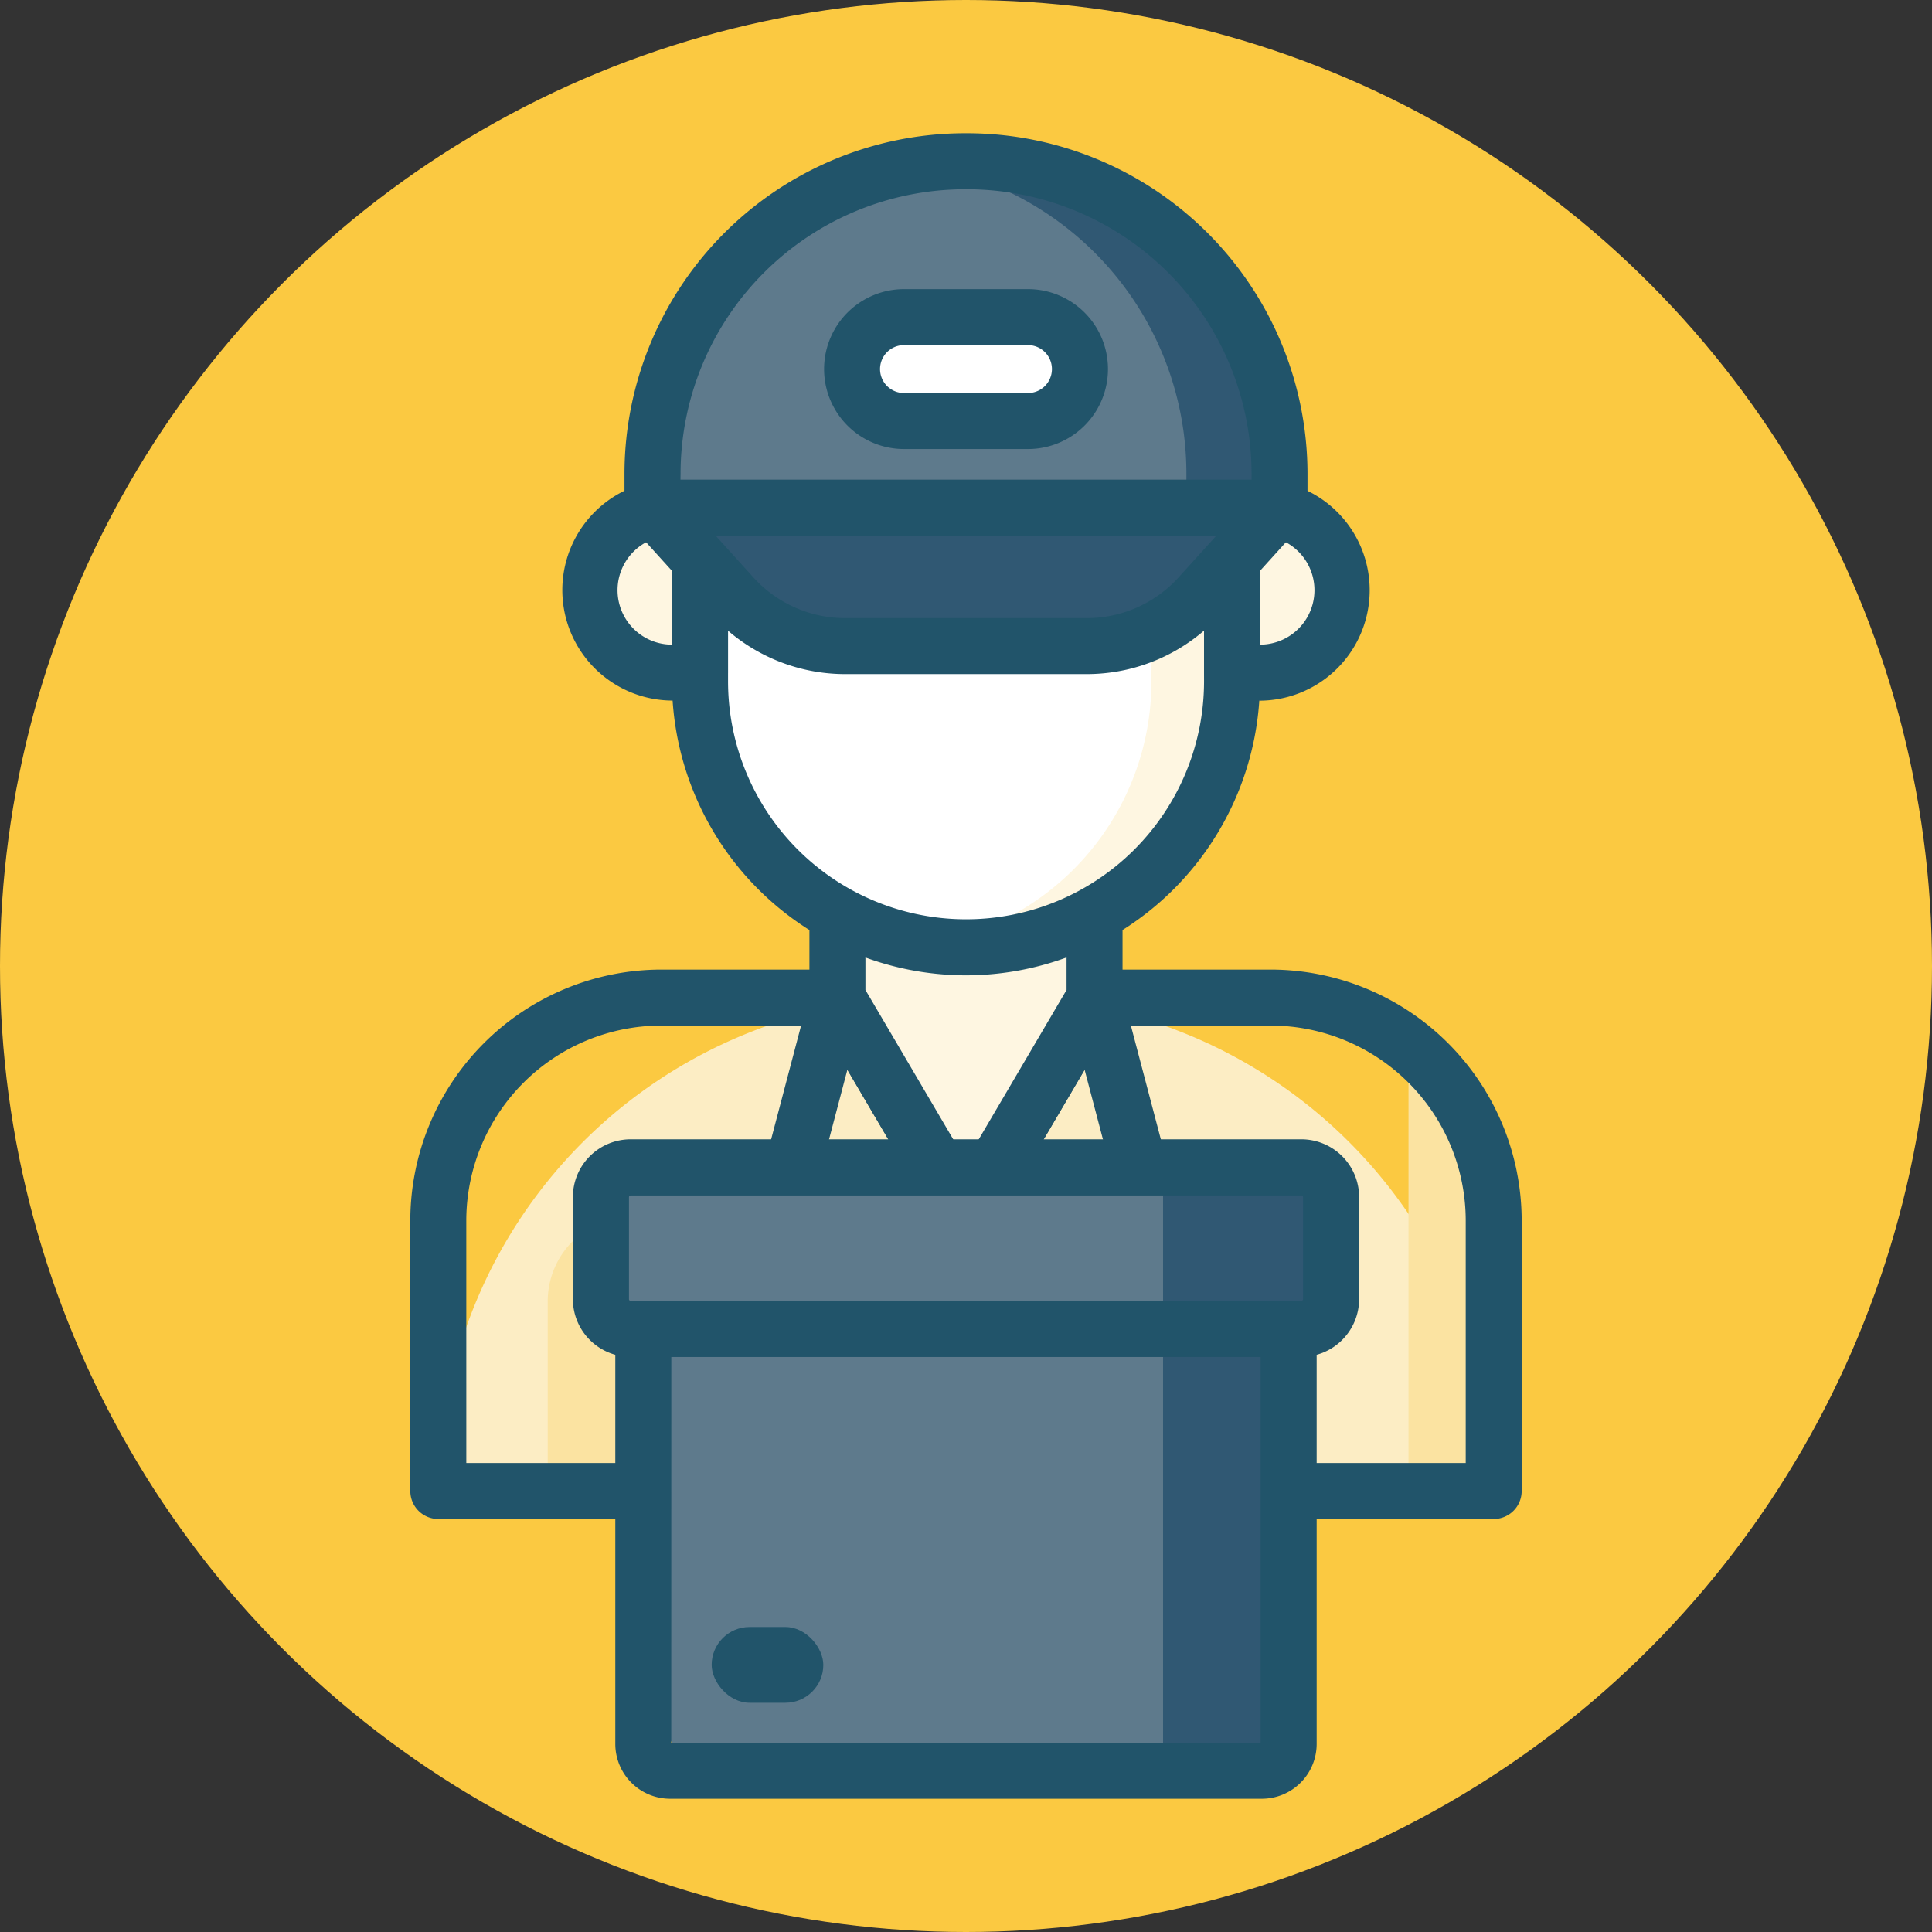 <svg id="icon-17" xmlns="http://www.w3.org/2000/svg" width="113.668" height="113.668" viewBox="0 0 113.668 113.668">
  <rect x="0" y="0" width="113.668" height="113.668" fill="#333333" stroke="none"/>
  <g id="Grupo_6309" data-name="Grupo 6309" transform="translate(0)">
    <g id="Grupo_6308" data-name="Grupo 6308">
      <g id="Grupo_6307" data-name="Grupo 6307">
        <circle id="Elipse_306" data-name="Elipse 306" cx="56.834" cy="56.834" r="56.834" fill="#fbc941"/>
      </g>
    </g>
  </g>
  <g id="Grupo_6371" data-name="Grupo 6371" transform="translate(24.14 7.84)">
    <g id="Grupo_6354" data-name="Grupo 6354">
      <g id="Grupo_6311" data-name="Grupo 6311" transform="translate(1.647 50.851)">
        <g id="Grupo_6310" data-name="Grupo 6310">
          <path id="Rectángulo_401" data-name="Rectángulo 401" d="M29.031,0h4.03A29.031,29.031,0,0,1,62.093,29.031v0a0,0,0,0,1,0,0H0a0,0,0,0,1,0,0v0A29.031,29.031,0,0,1,29.031,0Z" fill="#fcedc4"/>
        </g>
      </g>
      <g id="Grupo_6313" data-name="Grupo 6313" transform="translate(58.729 53.661)">
        <g id="Grupo_6312" data-name="Grupo 6312">
          <path id="Trazado_1646" data-name="Trazado 1646" d="M620.435,1229.48V1255.7h5.011V1239.79A13.093,13.093,0,0,0,620.435,1229.48Z" transform="translate(-620.435 -1229.48)" fill="#fbe3a1"/>
        </g>
      </g>
      <g id="Grupo_6315" data-name="Grupo 6315" transform="translate(8.084 63.72)">
        <g id="Grupo_6314" data-name="Grupo 6314">
          <path id="Trazado_1647" data-name="Trazado 1647" d="M435.979,1282.277h5.011v-16.163h0a5.011,5.011,0,0,0-5.011,5.011Z" transform="translate(-435.979 -1266.114)" fill="#fbe3a1"/>
        </g>
      </g>
      <g id="Grupo_6317" data-name="Grupo 6317" transform="translate(0 49.204)">
        <g id="Grupo_6316" data-name="Grupo 6316">
          <path id="Trazado_1648" data-name="Trazado 1648" d="M470.274,1245.571H408.181a1.647,1.647,0,0,1-1.647-1.647v-15.911a14.784,14.784,0,0,1,14.767-14.767h35.853a14.784,14.784,0,0,1,14.767,14.767v15.911A1.647,1.647,0,0,1,470.274,1245.571Zm-60.445-3.295h58.8v-14.264a11.486,11.486,0,0,0-11.472-11.473H421.3a11.485,11.485,0,0,0-11.472,11.473Z" transform="translate(-406.534 -1213.245)" fill="#21546a"/>
        </g>
      </g>
      <g id="Grupo_6319" data-name="Grupo 6319" transform="translate(20.092 49.204)">
        <g id="Grupo_6318" data-name="Grupo 6318">
          <path id="Trazado_1649" data-name="Trazado 1649" d="M492.315,1229.408H481.36a1.647,1.647,0,0,1-1.593-2.067l3.39-12.868a1.648,1.648,0,0,1,3.013-.415l7.564,12.868a1.647,1.647,0,0,1-1.42,2.482Zm-8.816-3.295h5.937l-4.1-6.975Z" transform="translate(-479.713 -1213.245)" fill="#21546a"/>
        </g>
      </g>
      <g id="Grupo_6321" data-name="Grupo 6321" transform="translate(31.046 49.204)">
        <g id="Grupo_6320" data-name="Grupo 6320">
          <path id="Trazado_1650" data-name="Trazado 1650" d="M532.211,1229.408H521.257a1.647,1.647,0,0,1-1.42-2.482l7.564-12.868a1.647,1.647,0,0,1,3.013.415l3.39,12.869a1.647,1.647,0,0,1-1.593,2.067Zm-8.075-3.295h5.937l-1.837-6.975Z" transform="translate(-519.61 -1213.245)" fill="#21546a"/>
        </g>
      </g>
      <g id="Grupo_6323" data-name="Grupo 6323" transform="translate(25.13 35.475)">
        <g id="Grupo_6322" data-name="Grupo 6322">
          <path id="Trazado_1651" data-name="Trazado 1651" d="M513.188,1178.617l-7.564,12.868-7.564-12.868V1163.24h15.128Z" transform="translate(-498.06 -1163.24)" fill="#fef6e1"/>
        </g>
      </g>
      <g id="Grupo_6325" data-name="Grupo 6325" transform="translate(23.482 33.827)">
        <g id="Grupo_6324" data-name="Grupo 6324">
          <path id="Trazado_1652" data-name="Trazado 1652" d="M501.272,1188.78a1.648,1.648,0,0,1-1.42-.812l-7.564-12.868a1.648,1.648,0,0,1-.227-.835v-15.377a1.647,1.647,0,0,1,1.647-1.647h15.128a1.647,1.647,0,0,1,1.647,1.647v15.377a1.647,1.647,0,0,1-.227.835l-7.564,12.868A1.648,1.648,0,0,1,501.272,1188.78Zm-5.916-14.964,5.916,10.066,5.917-10.066v-13.281H495.356Zm13.48.448h0Z" transform="translate(-492.061 -1157.24)" fill="#21546a"/>
        </g>
      </g>
      <g id="Grupo_6327" data-name="Grupo 6327" transform="translate(17.043 6.424)">
        <g id="Grupo_6326" data-name="Grupo 6326">
          <rect id="Rectángulo_402" data-name="Rectángulo 402" width="31.3" height="41.472" rx="15.65" fill="#fff"/>
        </g>
      </g>
      <g id="Grupo_6329" data-name="Grupo 6329" transform="translate(10.59 22.026)">
        <g id="Grupo_6328" data-name="Grupo 6328">
          <path id="Trazado_1653" data-name="Trazado 1653" d="M449.957,1123.962h1.6v-9.7h-1.6a4.852,4.852,0,0,0-4.852,4.852h0A4.852,4.852,0,0,0,449.957,1123.962Z" transform="translate(-445.105 -1114.258)" fill="#fef6e1"/>
        </g>
      </g>
      <g id="Grupo_6331" data-name="Grupo 6331" transform="translate(48.344 22.026)">
        <g id="Grupo_6330" data-name="Grupo 6330">
          <path id="Trazado_1654" data-name="Trazado 1654" d="M584.212,1123.962h-1.6v-9.7h1.6a4.852,4.852,0,0,1,4.852,4.852h0A4.852,4.852,0,0,1,584.212,1123.962Z" transform="translate(-582.611 -1114.258)" fill="#fef6e1"/>
        </g>
      </g>
      <g id="Grupo_6333" data-name="Grupo 6333" transform="translate(30.324 6.424)">
        <g id="Grupo_6332" data-name="Grupo 6332">
          <path id="Trazado_1655" data-name="Trazado 1655" d="M519.348,1057.434h0a15.768,15.768,0,0,0-2.37.179,15.653,15.653,0,0,1,13.28,15.472v10.171a15.654,15.654,0,0,1-13.28,15.472,15.8,15.8,0,0,0,2.37.178h0a15.65,15.65,0,0,0,15.65-15.65v-10.171A15.65,15.65,0,0,0,519.348,1057.434Z" transform="translate(-516.978 -1057.434)" fill="#fef6e1"/>
        </g>
      </g>
      <g id="Grupo_6335" data-name="Grupo 6335" transform="translate(15.396 4.777)">
        <g id="Grupo_6334" data-name="Grupo 6334">
          <path id="Trazado_1656" data-name="Trazado 1656" d="M479.907,1096.2a17.317,17.317,0,0,1-17.3-17.3v-10.171a17.3,17.3,0,1,1,34.595,0V1078.9A17.317,17.317,0,0,1,479.907,1096.2Zm0-41.472a14.019,14.019,0,0,0-14,14V1078.9a14,14,0,1,0,28.005,0v-10.171A14.019,14.019,0,0,0,479.907,1054.729Z" transform="translate(-462.609 -1051.434)" fill="#21546a"/>
        </g>
      </g>
      <g id="Grupo_6337" data-name="Grupo 6337" transform="translate(8.943 20.379)">
        <g id="Grupo_6336" data-name="Grupo 6336">
          <path id="Trazado_1657" data-name="Trazado 1657" d="M447.206,1121.258h-1.6a6.5,6.5,0,1,1,0-13h1.6a1.647,1.647,0,0,1,1.647,1.647v9.7A1.647,1.647,0,0,1,447.206,1121.258Zm-1.647-9.7a3.2,3.2,0,0,0,0,6.409Z" transform="translate(-439.105 -1108.259)" fill="#21546a"/>
        </g>
      </g>
      <g id="Grupo_6339" data-name="Grupo 6339" transform="translate(46.696 20.379)">
        <g id="Grupo_6338" data-name="Grupo 6338">
          <path id="Trazado_1658" data-name="Trazado 1658" d="M579.859,1121.258h-1.6a1.647,1.647,0,0,1-1.647-1.647v-9.7a1.647,1.647,0,0,1,1.647-1.647h1.6a6.5,6.5,0,1,1,0,13Zm.046-9.7v6.409a3.2,3.2,0,0,0,0-6.409Z" transform="translate(-576.61 -1108.259)" fill="#21546a"/>
        </g>
      </g>
      <g id="Grupo_6341" data-name="Grupo 6341" transform="translate(14.249 22.026)">
        <g id="Grupo_6340" data-name="Grupo 6340">
          <path id="Trazado_1659" data-name="Trazado 1659" d="M458.43,1114.258l4.717,5.215a8.918,8.918,0,0,0,6.614,2.936h14.228a8.918,8.918,0,0,0,6.614-2.936l4.717-5.215Z" transform="translate(-458.43 -1114.258)" fill="#305873"/>
        </g>
      </g>
      <g id="Grupo_6343" data-name="Grupo 6343" transform="translate(12.601 20.379)">
        <g id="Grupo_6342" data-name="Grupo 6342">
          <path id="Trazado_1660" data-name="Trazado 1660" d="M479.636,1119.7H465.408a10.584,10.584,0,0,1-7.836-3.478l-4.717-5.215a1.647,1.647,0,0,1,1.222-2.752h36.89a1.647,1.647,0,0,1,1.222,2.752l-4.717,5.215A10.585,10.585,0,0,1,479.636,1119.7Zm-21.848-8.151,2.227,2.463a7.284,7.284,0,0,0,5.393,2.394h14.228a7.284,7.284,0,0,0,5.393-2.394l2.227-2.463Z" transform="translate(-452.43 -1108.259)" fill="#21546a"/>
        </g>
      </g>
      <g id="Grupo_6345" data-name="Grupo 6345" transform="translate(14.248 1.647)">
        <g id="Grupo_6344" data-name="Grupo 6344">
          <path id="Rectángulo_403" data-name="Rectángulo 403" d="M18.445,0h0A18.445,18.445,0,0,1,36.89,18.445v1.934a0,0,0,0,1,0,0H0a0,0,0,0,1,0,0V18.445A18.445,18.445,0,0,1,18.445,0Z" fill="#5e7a8c"/>
        </g>
      </g>
      <g id="Grupo_6347" data-name="Grupo 6347" transform="translate(29.955 1.647)">
        <g id="Grupo_6346" data-name="Grupo 6346">
          <path id="Trazado_1661" data-name="Trazado 1661" d="M518.439,1040.035h-.129a18.5,18.5,0,0,0-2.674.2,18.382,18.382,0,0,1,15.706,18.184v2h5.477v-2A18.38,18.38,0,0,0,518.439,1040.035Z" transform="translate(-515.636 -1040.035)" fill="#305873"/>
        </g>
      </g>
      <g id="Grupo_6349" data-name="Grupo 6349" transform="translate(25.99 10.818)">
        <g id="Grupo_6348" data-name="Grupo 6348">
          <path id="Trazado_1662" data-name="Trazado 1662" d="M511.544,1079.55H504.25a3.057,3.057,0,0,1-3.057-3.057h0a3.057,3.057,0,0,1,3.057-3.057h7.294a3.057,3.057,0,0,1,3.057,3.057h0A3.057,3.057,0,0,1,511.544,1079.55Z" transform="translate(-501.193 -1073.436)" fill="#fff"/>
        </g>
      </g>
      <g id="Grupo_6351" data-name="Grupo 6351" transform="translate(12.601)">
        <g id="Grupo_6350" data-name="Grupo 6350">
          <path id="Trazado_1663" data-name="Trazado 1663" d="M490.967,1057.709h-36.89a1.647,1.647,0,0,1-1.647-1.647v-2a20.05,20.05,0,0,1,20.028-20.028h.129a20.05,20.05,0,0,1,20.028,20.028v2A1.647,1.647,0,0,1,490.967,1057.709Zm-35.243-3.295h33.6v-.351a16.752,16.752,0,0,0-16.733-16.733h-.129a16.752,16.752,0,0,0-16.733,16.733Z" transform="translate(-452.43 -1034.035)" fill="#21546a"/>
        </g>
      </g>
      <g id="Grupo_6353" data-name="Grupo 6353" transform="translate(24.342 9.171)">
        <g id="Grupo_6352" data-name="Grupo 6352">
          <path id="Trazado_1664" data-name="Trazado 1664" d="M507.191,1076.844H499.9a4.7,4.7,0,1,1,0-9.408h7.294a4.7,4.7,0,1,1,0,9.408Zm-7.294-6.114a1.409,1.409,0,1,0,0,2.819h7.294a1.409,1.409,0,1,0,0-2.819Z" transform="translate(-495.193 -1067.436)" fill="#21546a"/>
        </g>
      </g>
    </g>
    <g id="Grupo_6370" data-name="Grupo 6370" transform="translate(9.569 59.202)">
      <g id="Grupo_6356" data-name="Grupo 6356" transform="translate(4.14 11.141)">
        <g id="Grupo_6355" data-name="Grupo 6355">
          <path id="Rectángulo_404" data-name="Rectángulo 404" d="M0,0H37.97a0,0,0,0,1,0,0V20.258A5.74,5.74,0,0,1,32.23,26H5.74A5.74,5.74,0,0,1,0,20.258V0A0,0,0,0,1,0,0Z" fill="#5e7a8c"/>
        </g>
      </g>
      <g id="Grupo_6358" data-name="Grupo 6358" transform="translate(34.719 11.141)">
        <g id="Grupo_6357" data-name="Grupo 6357">
          <path id="Trazado_1665" data-name="Trazado 1665" d="M567.839,1316.236h5.815a1.576,1.576,0,0,0,1.576-1.576v-24.422h-7.391Z" transform="translate(-567.839 -1290.238)" fill="#305873"/>
        </g>
      </g>
      <g id="Grupo_6360" data-name="Grupo 6360" transform="translate(1.647 1.647)">
        <g id="Grupo_6359" data-name="Grupo 6359">
          <rect id="Rectángulo_405" data-name="Rectángulo 405" width="42.955" height="9.494" rx="4.747" fill="#5e7a8c"/>
        </g>
      </g>
      <g id="Grupo_6362" data-name="Grupo 6362" transform="translate(34.719 1.647)">
        <g id="Grupo_6361" data-name="Grupo 6361">
          <path id="Trazado_1666" data-name="Trazado 1666" d="M575.973,1255.66h-8.134v9.494h8.134a1.749,1.749,0,0,0,1.749-1.749v-6A1.749,1.749,0,0,0,575.973,1255.66Z" transform="translate(-567.839 -1255.66)" fill="#305873"/>
        </g>
      </g>
      <g id="Grupo_6369" data-name="Grupo 6369">
        <g id="Grupo_6364" data-name="Grupo 6364">
          <g id="Grupo_6363" data-name="Grupo 6363">
            <path id="Trazado_1667" data-name="Trazado 1667" d="M484.239,1262.448H444.781a3.4,3.4,0,0,1-3.4-3.4v-6a3.4,3.4,0,0,1,3.4-3.4h39.458a3.4,3.4,0,0,1,3.4,3.4v6A3.4,3.4,0,0,1,484.239,1262.448Zm-39.458-9.494a.1.1,0,0,0-.1.1v6a.1.1,0,0,0,.1.1h39.458a.1.1,0,0,0,.1-.1v-6a.1.1,0,0,0-.1-.1Z" transform="translate(-441.385 -1249.66)" fill="#21546a"/>
          </g>
        </g>
        <g id="Grupo_6366" data-name="Grupo 6366" transform="translate(2.492 9.494)">
          <g id="Grupo_6365" data-name="Grupo 6365">
            <path id="Trazado_1668" data-name="Trazado 1668" d="M488.5,1313.531H453.686a3.227,3.227,0,0,1-3.224-3.223v-24.422a1.647,1.647,0,0,1,1.647-1.647h37.97a1.647,1.647,0,0,1,1.647,1.647v24.422A3.227,3.227,0,0,1,488.5,1313.531Zm-34.747-3.295h34.676v-22.7H453.757Z" transform="translate(-450.462 -1284.238)" fill="#21546a"/>
          </g>
        </g>
        <g id="Grupo_6368" data-name="Grupo 6368" transform="translate(8.161 28.682)">
          <g id="Grupo_6367" data-name="Grupo 6367">
            <rect id="Rectángulo_406" data-name="Rectángulo 406" width="6.569" height="4.457" rx="2.229" fill="#21546a"/>
          </g>
        </g>
      </g>
    </g>
  </g>
</svg>
